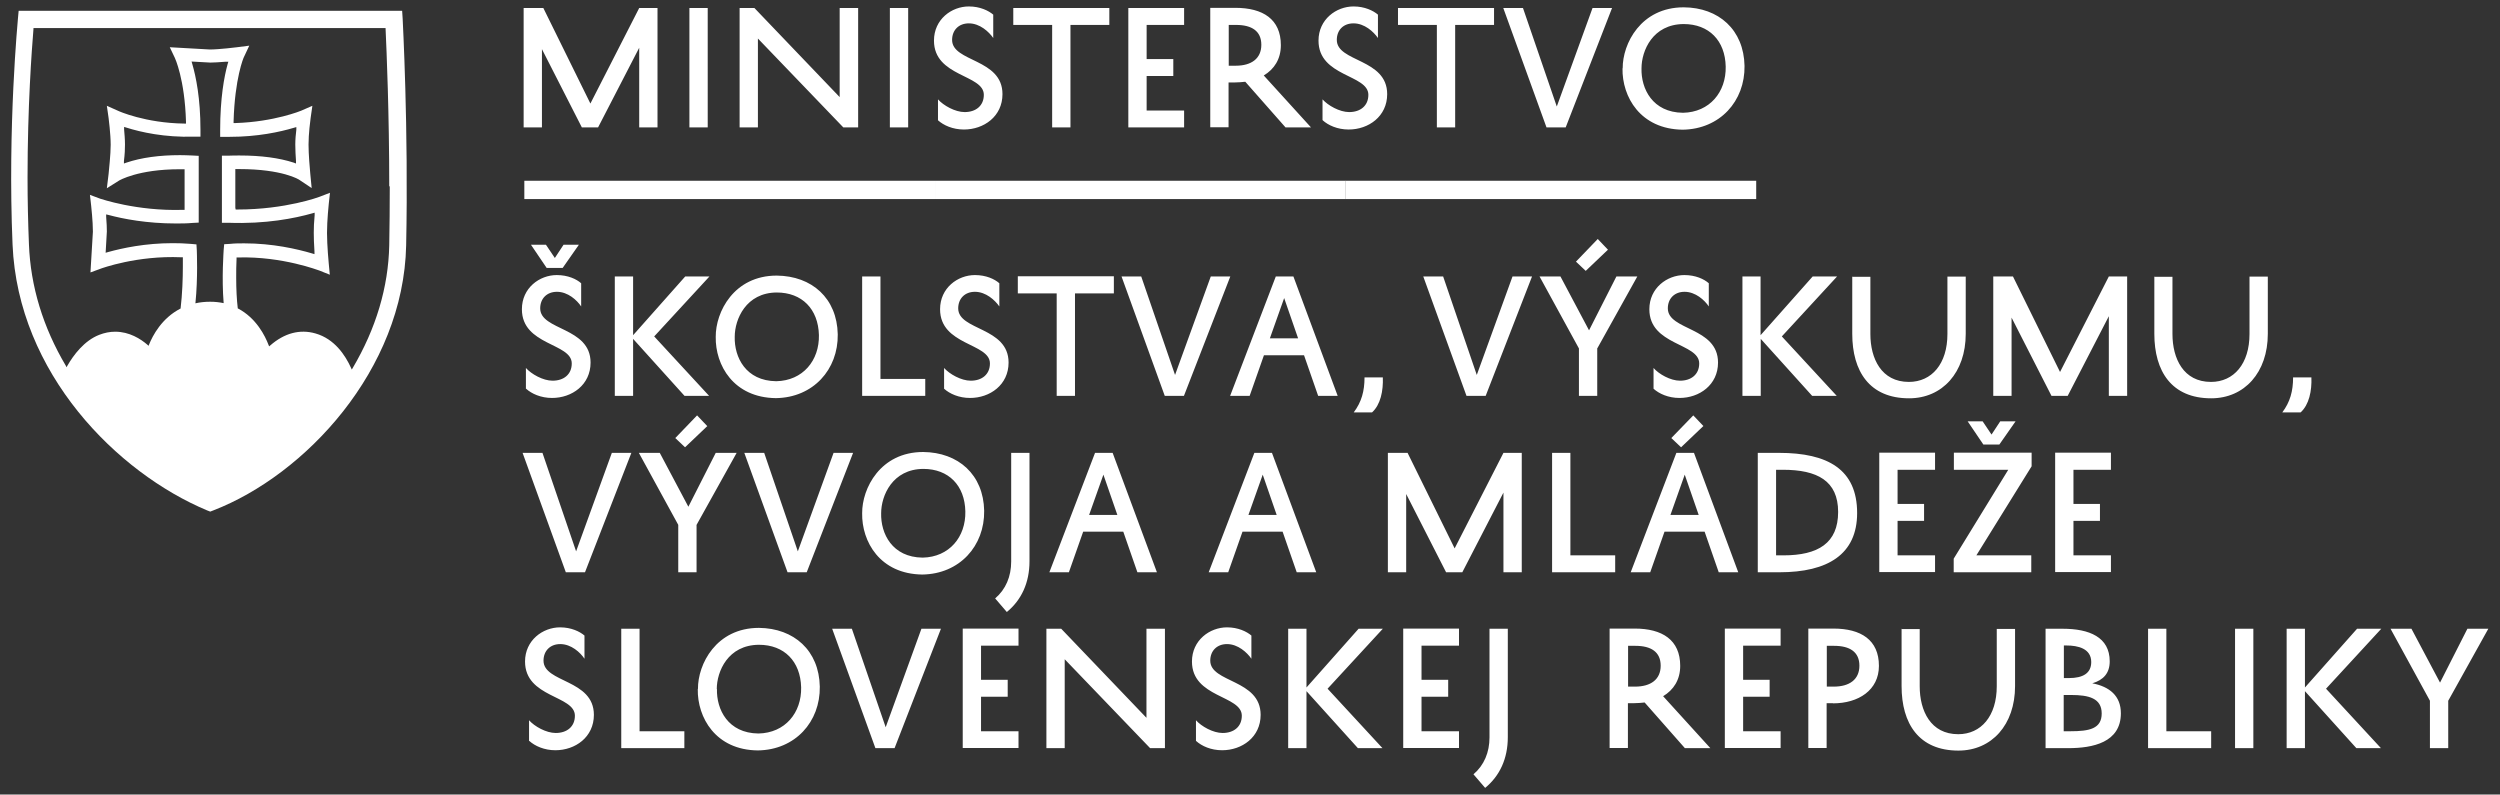 <?xml version="1.0" encoding="UTF-8"?>
<svg xmlns="http://www.w3.org/2000/svg" id="Layer_1" version="1.1" viewBox="0 0 143.42 45.58">
  <rect x="0" y="0" width="143.42" height="45.58" fill="#333333" stroke="none"/>
  <defs>
    <style>
      .st0 {
        fill: #fff;
      }
    </style>
  </defs>
  <g>
    <path class="st0" d="M22.36,10.68c0,1.17-.01,2.31-.03,3.39-.05,2.41-.76,4.78-2.1,7.05l-.05.08-.04-.09c-.33-.73-.95-1.67-2.04-1.98-.9-.26-1.79-.02-2.6.69l-.06.05-.03-.07c-.2-.53-.71-1.56-1.77-2.11-.06-.51-.09-1.1-.09-1.76,0-.35,0-.71.02-1.07v-.09h.1c2.54-.07,4.63.75,4.65.75l.6.24-.06-.64s-.1-1.04-.1-1.76.1-1.65.1-1.66l.07-.64-.6.23s-1.92.73-4.71.73h-.1l-.02-.1v-2.22h.22c2.49,0,3.44.6,3.47.63l.69.46-.08-.82c-.03-.33-.1-1.11-.1-1.68,0-.62.1-1.37.12-1.52l.1-.7-.64.28s-1.54.64-3.77.71h-.11v-.1c.07-2.46.57-3.66.6-3.7l.3-.64-.7.09s-1.03.13-1.56.13l-2.3-.13.29.61s.57,1.2.64,3.67v.1h-.1c-2.24-.03-3.78-.72-3.79-.73l-.65-.29.1.7s.12.92.12,1.54c0,.56-.1,1.42-.12,1.67l-.1.82.7-.44s1.07-.65,3.48-.65h.28v2.33h-.1c-2.68.08-4.72-.64-4.74-.64l-.59-.22.07.62s.1.9.1,1.49l-.14,2.34.57-.21c.08-.03,2.1-.77,4.64-.66h.09v.54c0,.66-.03,1.57-.13,2.4-1.08.55-1.6,1.55-1.81,2.07l-.03.07-.05-.05c-.4-.35-1.05-.76-1.86-.76-.31,0-.61.06-.92.18-.85.33-1.47,1.15-1.83,1.78l-.04.08-.04-.08c-1.31-2.21-2.03-4.56-2.12-6.98-.05-1.23-.08-2.51-.08-3.82,0-4.05.24-7.32.34-8.53v-.05h20.2v.05c.06,1.32.21,4.84.21,9.04M11.29,14.36l-.02-.34-.34-.03c-.34-.03-.69-.04-1.03-.04-1.56,0-2.87.28-3.7.51l-.14.04.07-1.22c0-.21-.01-.48-.04-.84v-.14l.13.03c.85.23,2.21.49,3.86.49.32,0,.64,0,.95-.03l.37-.02v-3.83l-.37-.02c-.24-.01-.48-.02-.7-.02-1.18,0-2.22.14-3.08.43l-.14.05v-.15c.05-.38.06-.7.06-.94,0-.3-.03-.63-.05-.86v-.15l.13.04c.82.26,2.19.57,3.87.52h.38v-.39c0-1.81-.26-3.06-.47-3.78l-.04-.14,1.08.06c.2,0,.49-.02.88-.05h.15l-.04.13c-.2.72-.43,1.97-.43,3.79v.39h.54c1.6,0,2.89-.28,3.69-.52l.14-.04v.15c-.03.24-.06.55-.06.85s.02.67.04.94v.15l-.13-.05c-.83-.27-1.87-.41-3.1-.41-.2,0-.42,0-.64.01h-.38v3.85h.38c2.14.08,3.81-.26,4.8-.54l.14-.04v.14c-.04.41-.05.73-.05,1.01s.01.64.04,1.08v.15l-.13-.04c-.88-.26-2.27-.58-3.9-.58-.27,0-.54,0-.81.03l-.34.02-.03.34c0,.08-.12,1.58,0,3.04-.24-.05-.49-.08-.77-.08-.31,0-.59.03-.85.09.15-1.46.08-2.96.08-3.04M23.3,14.09c.14-6.74-.2-12.95-.2-13.01l-.03-.46H1.07l-.04.43c0,.06-.6,6.17-.31,12.98.31,7.39,6,13.09,11.16,15.25l.18.07.18-.07c5.25-2.03,10.91-8.05,11.06-15.2"></path>
    <path class="st0" d="M30.37,42.51c.32.29.86.53,1.49.53,1.14,0,2.21-.75,2.21-2.03,0-2.05-2.89-1.83-2.89-3.11,0-.56.38-.95.96-.95.63,0,1.15.48,1.39.84v-1.33c-.27-.23-.76-.47-1.4-.47-.99,0-2.01.74-2.01,1.96,0,2.09,2.86,1.93,2.86,3.11,0,.63-.46.99-1.1.99-.55,0-1.22-.38-1.53-.73v1.19s.02,0,.02,0ZM39.26,41.95h-2.57v-5.88h-1.05v6.85h3.62s0-.97,0-.97ZM40.03,39.53c-.03,1.63,1.02,3.5,3.45,3.52,2.14-.03,3.58-1.64,3.55-3.66-.04-2.07-1.48-3.35-3.49-3.37-2.46,0-3.51,2.09-3.5,3.5M41.12,39.53c0-1.01.64-2.53,2.42-2.54,1.45,0,2.38.95,2.42,2.44.03,1.46-.92,2.62-2.45,2.65-1.75-.02-2.41-1.38-2.38-2.55M48.86,36.07h-1.12l2.48,6.85h1.1l2.66-6.85h-1.12l-2.05,5.65-1.94-5.65h-.01ZM58.43,41.95h-2.15v-1.98h1.53v-.97h-1.53v-1.96h2.15v-.98h-3.2v6.85h3.2v-.97h0ZM65.77,36.07v5.11l-4.89-5.11h-.85v6.85h1.05v-5.1l4.9,5.1h.85v-6.85h-1.06ZM68.62,42.51c.32.29.85.53,1.49.53,1.14,0,2.21-.75,2.21-2.03,0-2.05-2.89-1.83-2.89-3.11,0-.56.38-.95.96-.95.63,0,1.15.48,1.4.84v-1.33c-.27-.23-.76-.47-1.4-.47-.99,0-2.01.74-2.01,1.96,0,2.09,2.86,1.93,2.86,3.11,0,.63-.46.99-1.1.99-.55,0-1.22-.38-1.53-.73v1.19s.01,0,.01,0ZM73.9,36.07v6.85h1.05v-3.27l2.95,3.27h1.41l-3.15-3.41,3.17-3.44h-1.39l-2.99,3.37v-3.37h-1.05ZM83.7,41.95h-2.15v-1.98h1.53v-.97h-1.53v-1.96h2.15v-.98h-3.2v6.85h3.2v-.97h0ZM85.2,45.2c.84-.69,1.3-1.68,1.3-2.91v-6.22h-1.05v6.23c0,.86-.31,1.6-.92,2.12,0,0,.67.78.67.78ZM96.65,42.92h1.47l-2.71-2.98c.6-.36.98-.94.98-1.74,0-1.49-1.03-2.14-2.61-2.14h-1.44v6.85h1.05v-2.57h.36c.21,0,.41-.02.6-.04l2.3,2.61h0ZM93.39,37.05h.43c.9,0,1.45.35,1.45,1.14s-.57,1.2-1.47,1.2h-.4v-2.35h0ZM102.15,41.95h-2.15v-1.98h1.52v-.97h-1.52v-1.96h2.15v-.98h-3.2v6.85h3.2v-.97h0ZM105.15,40.35c1.47,0,2.64-.76,2.64-2.15,0-1.49-1.03-2.14-2.61-2.14h-1.44v6.85h1.05v-2.57h.36ZM104.79,37.05h.43c.9,0,1.45.35,1.45,1.14s-.57,1.2-1.47,1.2h-.4v-2.35h0ZM109.09,36.07v3.29c0,2.15.99,3.7,3.26,3.7,1.91,0,3.25-1.48,3.25-3.7v-3.28h-1.05v3.29c0,1.71-.9,2.75-2.21,2.75-1.58,0-2.21-1.34-2.21-2.75v-3.28h-1.05v-.02h.01ZM118.65,42.92c1.4,0,3.02-.32,3.02-2,0-1-.65-1.53-1.64-1.72.64-.19,1-.58,1-1.26,0-1.39-1.17-1.87-2.7-1.87h-.98v6.85h1.3ZM120.57,40.93c0,.88-.71,1.02-1.8,1.02h-.38v-2.08h.42c1.01,0,1.76.18,1.76,1.06M118.4,38.9v-1.87h.15c.65,0,1.42.17,1.42.95,0,.64-.47.92-1.28.92h-.29ZM126.85,41.95h-2.57v-5.88h-1.05v6.85h3.62s0-.97,0-.97ZM128.22,42.92h1.05v-6.85h-1.05v6.85ZM131.18,36.07v6.85h1.05v-3.27l2.95,3.27h1.41l-3.15-3.41,3.17-3.44h-1.39l-2.99,3.37v-3.37h-1.05ZM140.44,40.22l2.31-4.15h-1.2l-1.57,3.09-1.64-3.09h-1.2l2.26,4.13v2.72h1.05v-2.7h0Z"></path>
    <path class="st0" d="M37.72,7.31V.46h-1.05l-2.8,5.48L31.17.46h-1.13v6.85h1.05V2.82l2.29,4.49h.93l2.36-4.57v4.57s1.05,0,1.05,0ZM39.55,7.31h1.05V.46h-1.05v6.85ZM48.17.46v5.11L43.28.46h-.85v6.85h1.05V2.21l4.9,5.1h.85V.46h-1.06ZM51.05,7.31h1.05V.46h-1.05v6.85ZM53.81,6.9c.32.29.85.53,1.49.53,1.14,0,2.21-.75,2.21-2.03,0-2.05-2.89-1.83-2.89-3.11,0-.56.38-.95.96-.95.63,0,1.15.48,1.4.84V.84c-.27-.23-.76-.47-1.4-.47-.99,0-2,.74-2,1.96,0,2.09,2.86,1.93,2.86,3.11,0,.63-.46.99-1.1.99-.55,0-1.22-.38-1.53-.73v1.19h0ZM58.13,1.43h2.23v5.88h1.05V1.43h2.23V.46h-5.51v.98h0ZM67.93,6.34h-2.15v-1.98h1.53v-.97h-1.53v-1.96h2.15V.46h-3.2v6.85h3.2v-.97ZM73.74,7.31h1.47l-2.71-2.98c.6-.36.98-.94.98-1.74,0-1.49-1.03-2.14-2.61-2.14h-1.44v6.85h1.05v-2.57h.36c.21,0,.41-.02.6-.04l2.3,2.61h0ZM70.48,1.43h.43c.9,0,1.45.35,1.45,1.14s-.57,1.2-1.47,1.2h-.4V1.43h0ZM75.88,6.9c.32.29.85.53,1.49.53,1.14,0,2.21-.75,2.21-2.03,0-2.05-2.89-1.83-2.89-3.11,0-.56.37-.95.96-.95.63,0,1.15.48,1.4.84V.84c-.27-.23-.76-.47-1.4-.47-.99,0-2.01.74-2.01,1.96,0,2.09,2.86,1.93,2.86,3.11,0,.63-.46.99-1.1.99-.55,0-1.22-.38-1.53-.73v1.19h.01ZM80.2,1.43h2.23v5.88h1.05V1.43h2.23V.46h-5.51v.98h0ZM87.36.46h-1.12l2.48,6.85h1.1l2.66-6.85h-1.12l-2.05,5.65-1.94-5.65h0ZM93.08,3.92c-.03,1.63,1.02,3.49,3.45,3.52,2.14-.03,3.58-1.64,3.55-3.66-.04-2.07-1.48-3.35-3.49-3.36-2.46,0-3.51,2.09-3.5,3.5M94.17,3.92c0-1.01.64-2.53,2.42-2.54,1.45,0,2.38.95,2.41,2.44.03,1.46-.92,2.62-2.45,2.65-1.75-.02-2.41-1.38-2.38-2.55"></path>
  </g>
  <rect class="st0" x="30.08" y="10.37" width="23.56" height="1.05"></rect>
  <rect class="st0" x="53.64" y="10.37" width="23.56" height="1.05"></rect>
  <rect class="st0" x="77.19" y="10.37" width="23.56" height="1.05"></rect>
  <g>
    <path class="st0" d="M30.18,22.3c.32.29.85.53,1.49.53,1.14,0,2.21-.75,2.21-2.03,0-2.05-2.89-1.83-2.89-3.11,0-.56.38-.95.96-.95.63,0,1.15.48,1.39.84v-1.33c-.27-.24-.76-.47-1.4-.47-.99,0-2,.74-2,1.96,0,2.09,2.86,1.93,2.86,3.11,0,.63-.46.99-1.1.99-.55,0-1.22-.38-1.53-.73v1.19h.01ZM32.33,14.04l-.5.76-.51-.76h-.86l.9,1.33h.92l.93-1.33s-.88,0-.88,0ZM35.27,15.86v6.85h1.05v-3.27l2.95,3.27h1.41l-3.15-3.41,3.17-3.44h-1.39l-2.99,3.37v-3.37s-1.05,0-1.05,0ZM41.06,19.32c-.03,1.63,1.02,3.49,3.45,3.52,2.14-.03,3.58-1.64,3.55-3.66-.04-2.07-1.48-3.35-3.5-3.37-2.46,0-3.51,2.09-3.5,3.51M42.15,19.32c0-1.01.65-2.53,2.41-2.54,1.45,0,2.38.95,2.42,2.44.03,1.46-.92,2.62-2.45,2.65-1.75-.02-2.41-1.38-2.38-2.55M53.08,21.74h-2.57v-5.88h-1.05v6.85h3.62v-.97ZM54.16,22.3c.32.29.85.53,1.49.53,1.14,0,2.21-.75,2.21-2.03,0-2.05-2.89-1.83-2.89-3.11,0-.56.38-.95.96-.95.63,0,1.15.48,1.4.84v-1.33c-.27-.24-.76-.47-1.4-.47-.99,0-2,.74-2,1.96,0,2.09,2.86,1.93,2.86,3.11,0,.63-.46.99-1.1.99-.55,0-1.22-.38-1.53-.73,0,0,0,1.19,0,1.19ZM58.39,16.83h2.23v5.88h1.05v-5.88h2.23v-.98h-5.51v.98ZM65.46,15.86h-1.12l2.48,6.85h1.1l2.66-6.85h-1.12l-2.05,5.65-1.94-5.65h0ZM73.19,15.86l-2.62,6.85h1.12l.82-2.33h2.3l.81,2.33h1.12l-2.54-6.85h-1.02,0ZM73.67,17.1l.8,2.31h-1.62l.82-2.31ZM78.28,21.65c0,.79-.17,1.41-.62,2.01h1.05c.49-.44.65-1.24.62-2.01h-1.05ZM82.77,15.86h-1.12l2.48,6.85h1.1l2.66-6.85h-1.12l-2.05,5.65-1.93-5.65s-.02,0-.02,0ZM91.62,20.01l2.31-4.15h-1.2l-1.57,3.09-1.64-3.09h-1.2l2.26,4.13v2.72h1.05v-2.7h-.01ZM92.24,14.32l-.58-.61-1.25,1.3.56.53,1.28-1.22h0ZM94.86,22.3c.32.29.85.53,1.49.53,1.14,0,2.21-.75,2.21-2.03,0-2.05-2.88-1.83-2.88-3.11,0-.56.38-.95.96-.95.63,0,1.15.48,1.39.84v-1.33c-.27-.24-.76-.47-1.4-.47-.99,0-2.01.74-2.01,1.96,0,2.09,2.86,1.93,2.86,3.11,0,.63-.46.99-1.1.99-.55,0-1.22-.38-1.52-.73v1.19ZM99.96,15.86v6.85h1.05v-3.27l2.95,3.27h1.41l-3.15-3.41,3.17-3.44h-1.4l-2.99,3.37v-3.37h-1.05.01ZM106.26,15.86v3.29c0,2.15.99,3.7,3.26,3.7,1.91,0,3.25-1.48,3.25-3.7v-3.28h-1.05v3.29c0,1.71-.9,2.75-2.21,2.75-1.58,0-2.21-1.34-2.21-2.75v-3.28h-1.05v-.02h.01ZM122.03,22.71v-6.85h-1.05l-2.8,5.48-2.7-5.48h-1.13v6.85h1.05v-4.49l2.29,4.49h.93l2.36-4.57v4.57s1.05,0,1.05,0ZM123.59,15.86v3.29c0,2.15.99,3.7,3.26,3.7,1.91,0,3.25-1.48,3.25-3.7v-3.28h-1.05v3.29c0,1.71-.9,2.75-2.21,2.75-1.58,0-2.21-1.34-2.21-2.75v-3.28h-1.05v-.02h0ZM131.55,21.65c0,.79-.17,1.41-.62,2.01h1.05c.49-.44.65-1.24.62-2.01h-1.05Z"></path>
    <path class="st0" d="M31.1,25.98h-1.12l2.48,6.85h1.1l2.66-6.85h-1.12l-2.05,5.65-1.93-5.65s-.02,0-.02,0ZM39.95,30.13l2.31-4.15h-1.2l-1.57,3.09-1.64-3.09h-1.2l2.26,4.13v2.72h1.05v-2.7h0ZM40.57,24.44l-.58-.61-1.25,1.3.56.53,1.28-1.22h0ZM43.82,25.98h-1.12l2.48,6.85h1.1l2.66-6.85h-1.12l-2.05,5.65-1.93-5.65s-.02,0-.02,0ZM49.46,29.44c-.03,1.63,1.02,3.49,3.45,3.52,2.14-.03,3.58-1.64,3.55-3.66-.04-2.07-1.48-3.35-3.5-3.37-2.46,0-3.51,2.09-3.5,3.51M50.55,29.44c0-1.01.65-2.53,2.42-2.54,1.45,0,2.38.95,2.41,2.44.03,1.46-.92,2.62-2.45,2.65-1.75-.02-2.41-1.38-2.38-2.55M57.76,35.11c.84-.69,1.3-1.68,1.3-2.91v-6.22h-1.05v6.23c0,.86-.31,1.6-.92,2.12l.67.78ZM62.82,25.98l-2.62,6.85h1.12l.82-2.33h2.3l.81,2.33h1.12l-2.54-6.85h-1.02,0ZM63.3,27.23l.8,2.31h-1.62l.82-2.31ZM71.96,25.98l-2.62,6.85h1.12l.82-2.33h2.3l.81,2.33h1.12l-2.54-6.85h-1.02,0ZM72.44,27.23l.8,2.31h-1.62l.82-2.31ZM87.3,32.83v-6.85h-1.05l-2.8,5.48-2.7-5.48h-1.13v6.85h1.05v-4.49l2.29,4.49h.93l2.36-4.57v4.57s1.05,0,1.05,0ZM92.66,31.86h-2.57v-5.88h-1.05v6.85h3.62s0-.97,0-.97ZM96.17,25.98l-2.62,6.85h1.12l.82-2.33h2.3l.81,2.33h1.12l-2.54-6.85h-1.02,0ZM96.65,27.23l.8,2.31h-1.62l.82-2.31ZM97.72,24.44l-.58-.61-1.26,1.3.56.53s1.28-1.22,1.28-1.22ZM102.08,32.83c2.78,0,4.46-1.03,4.46-3.4,0-2.5-1.68-3.45-4.48-3.45h-1.22v6.85h1.24ZM101.89,26.95h.39c1.97,0,3.17.63,3.17,2.42s-1.15,2.49-3.14,2.49h-.42v-4.91ZM111.01,31.86h-2.15v-1.98h1.52v-.97h-1.52v-1.96h2.15v-.98h-3.2v6.85h3.2v-.97h0ZM112.09,26.95h3.12l-3.13,5.1v.78h4.45v-.97h-3.15l3.17-5.11v-.78h-4.46v.98ZM114.75,24.17l-.5.76-.51-.76h-.86l.9,1.33h.92l.93-1.33h-.88ZM121.1,31.86h-2.15v-1.98h1.52v-.97h-1.52v-1.96h2.15v-.98h-3.2v6.85h3.2v-.97h0Z"></path>
  </g>
</svg>
